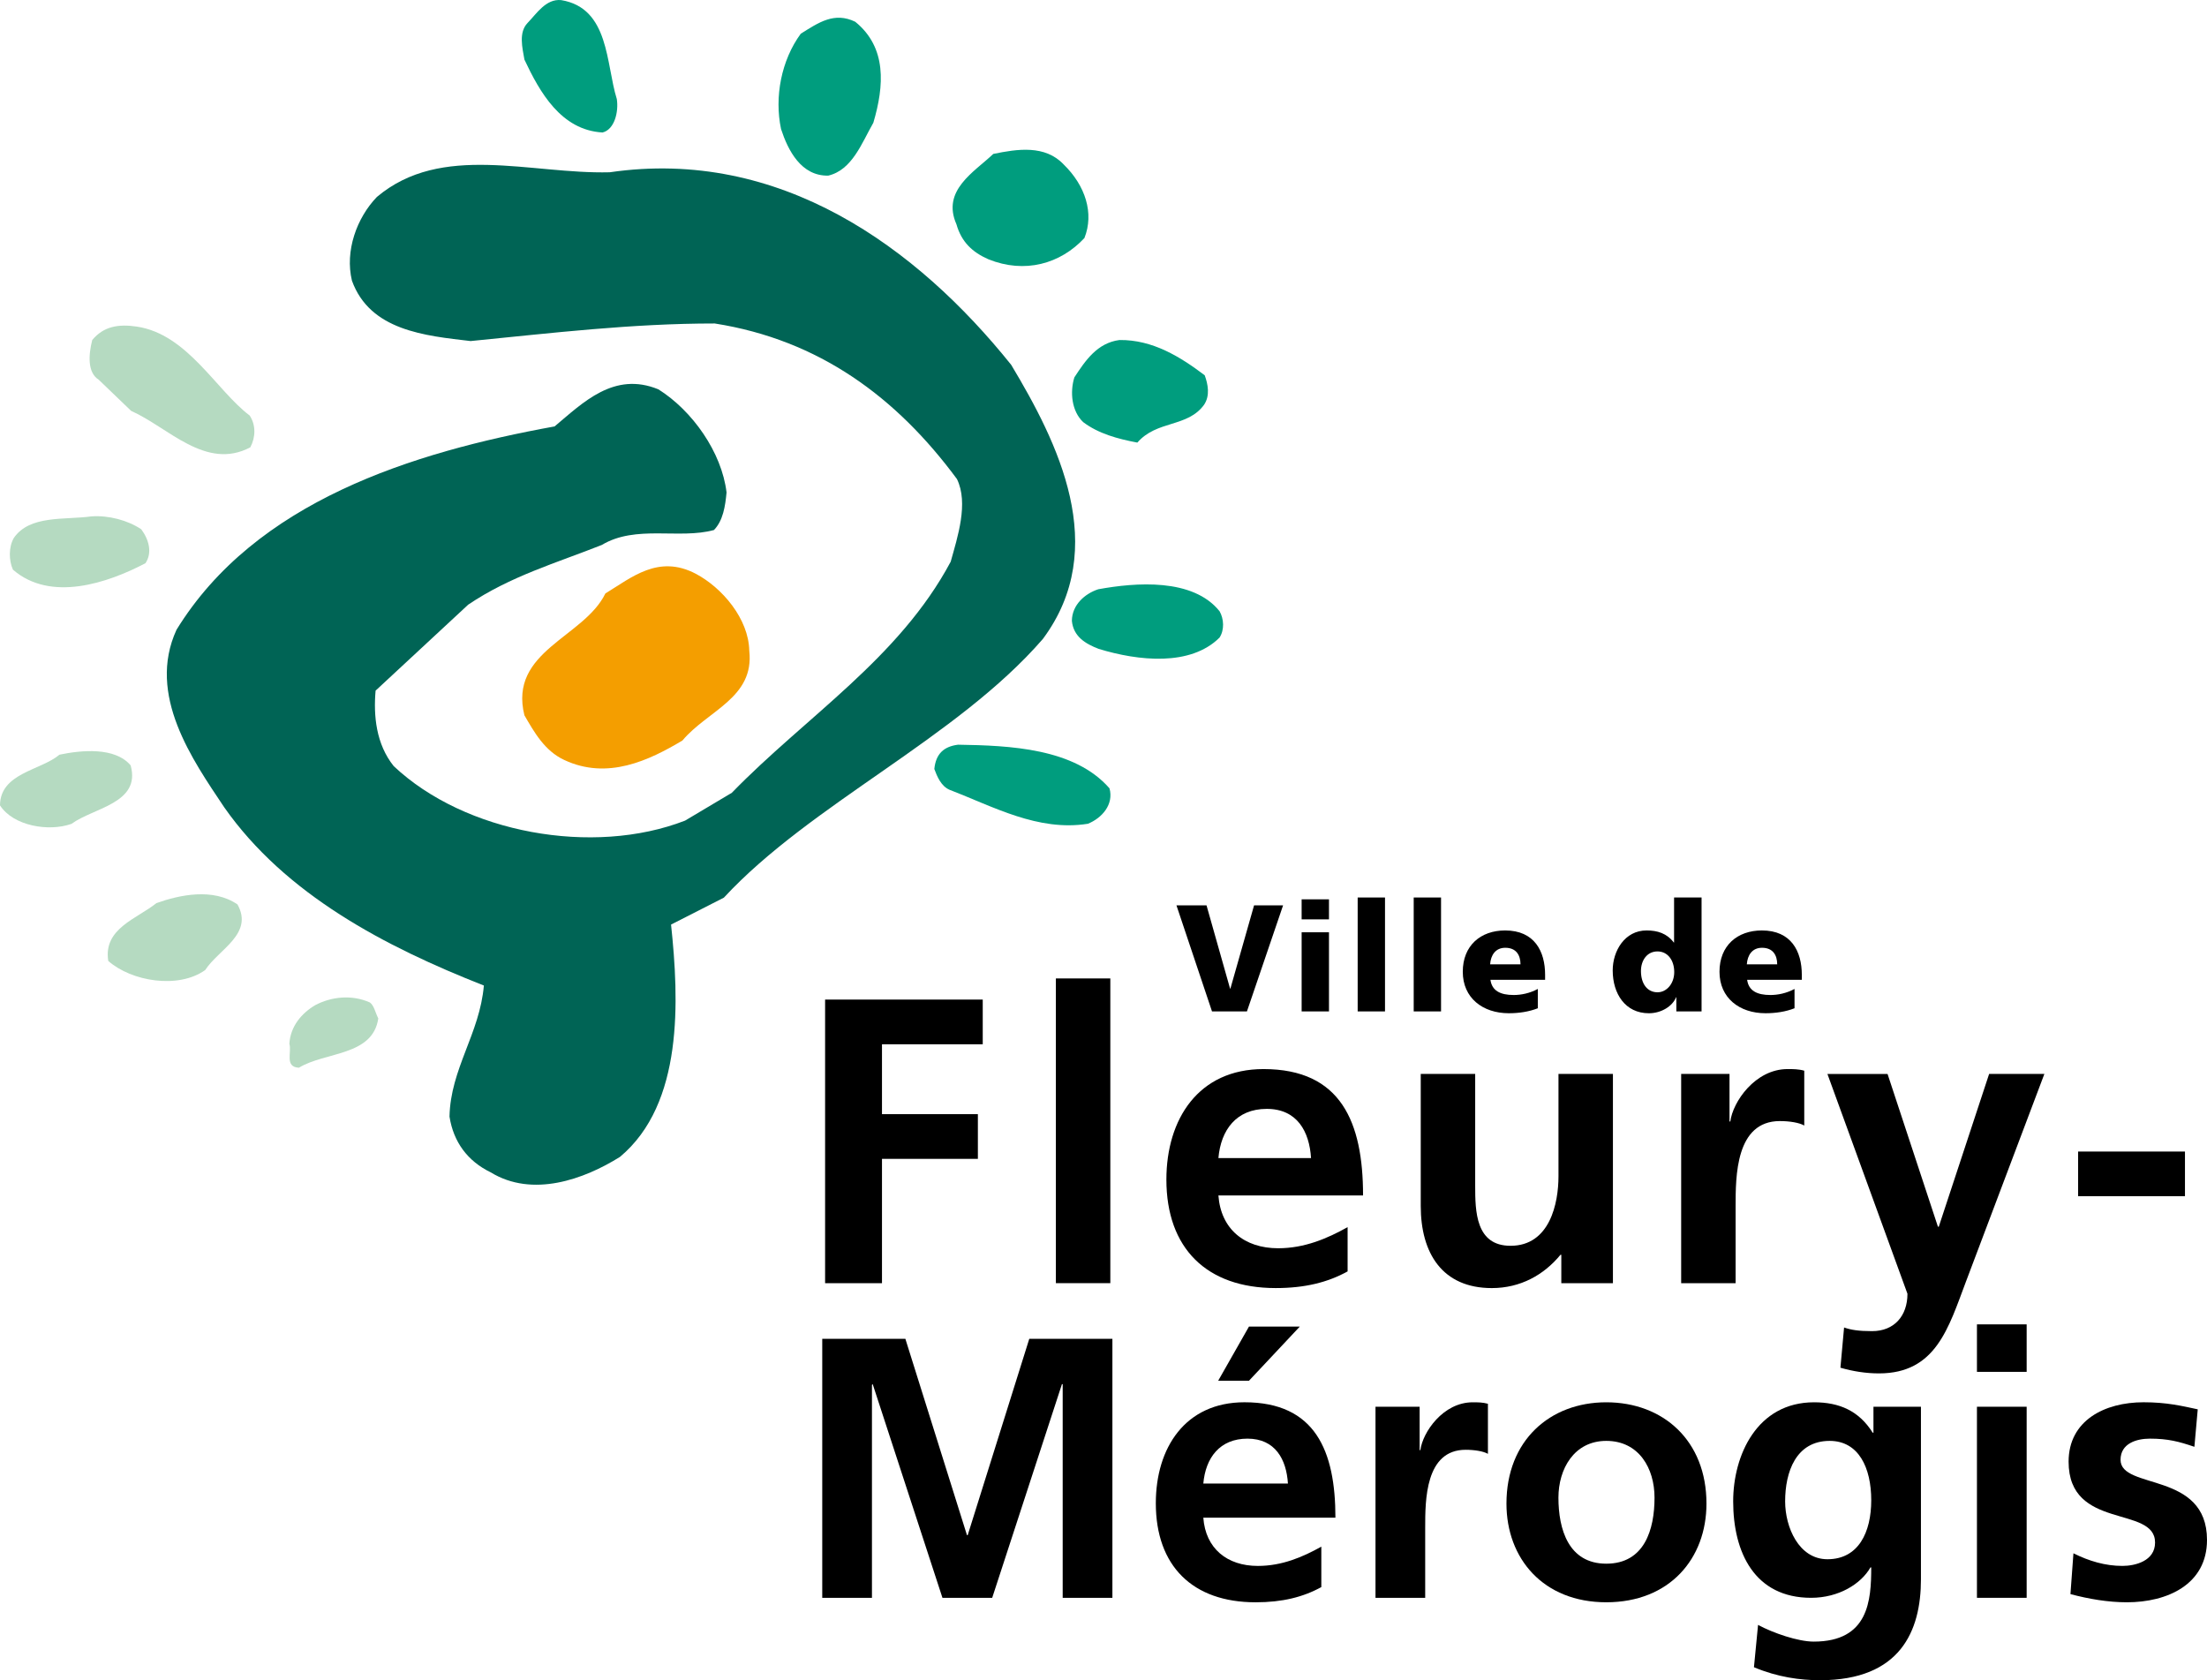 <?xml version="1.0" encoding="UTF-8" standalone="no"?>
<svg xmlns:dc="http://purl.org/dc/elements/1.1/" xmlns:cc="http://creativecommons.org/ns#" xmlns:rdf="http://www.w3.org/1999/02/22-rdf-syntax-ns#" xmlns:svg="http://www.w3.org/2000/svg" xmlns="http://www.w3.org/2000/svg" xmlns:sodipodi="http://sodipodi.sourceforge.net/DTD/sodipodi-0.dtd" xmlns:inkscape="http://www.inkscape.org/namespaces/inkscape" version="1.0" id="Calque_1" x="0px" y="0px" width="282.769px" height="215.272px" viewBox="0 0 282.769 215.272" xml:space="preserve" inkscape:version="0.47+devel r9322" sodipodi:docname="Logo commune de Fleury-Mérogis.svg"><defs id="defs85"></defs>
<g id="g3">
	<g id="g5">
		<path fill="#006455" d="M57.592,143.06c0.125-6.132,3.875-10.622,4.403-16.793c-12.642-4.97-25.428-11.649-33.271-22.841    c-4.047-6.062-9.94-14.385-6.111-22.735c10.102-16.436,30.19-22.745,48.442-26.057c3.625-3.027,7.604-7.092,13.303-4.75    c4.352,2.734,8.118,8.062,8.73,13.208c-0.164,1.762-0.441,3.604-1.612,4.815c-4.45,1.221-10.01-0.706-14.37,1.913    c-5.802,2.303-11.709,3.997-17.117,7.649L48.123,88.484c-0.284,3.228,0.062,6.851,2.319,9.669    c9.123,8.608,25.541,11.565,37.333,6.985l5.989-3.565c9.503-9.778,21.428-17.215,28.043-29.608    c0.872-3.144,2.316-7.491,0.799-10.593c-7.75-10.487-17.658-17.824-31.032-19.927c-10.609-0.004-20.909,1.227-31.278,2.251    c-5.851-0.68-12.891-1.34-15.204-7.736c-0.917-3.807,0.61-8.042,3.195-10.725c8.289-6.989,19.677-2.902,29.833-3.163    c21.796-3.179,39.325,9.565,51.438,24.671c5.954,9.917,12.751,23.435,4.057,35.122c-11.034,12.726-29.749,21.129-40.873,33.146    l-6.764,3.446c1.026,9.675,1.612,22.954-6.546,29.766c-4.597,2.88-11.203,5.26-16.562,1.978    C59.911,148.767,58.096,146.312,57.592,143.06" id="path7"></path>
		<path fill="#F49E00" d="M67.188,91.641c-2.039-8.238,7.642-9.962,10.373-15.604c3.387-2.067,6.804-5.027,11.587-2.525    c3.399,1.801,6.77,5.778,6.852,9.853c0.68,6.052-5.31,7.637-8.567,11.511c-4.248,2.538-9.595,5.105-15.152,2.486    C69.778,96.194,68.447,93.812,67.188,91.641" id="path9"></path>
		<path fill="#B5DAC1" d="M37.073,133.735c0.142-2.261,1.58-3.929,3.32-4.956c2.048-1.082,4.67-1.382,6.996-0.342    c0.538,0.38,0.699,1.298,1.079,2.049c-0.726,4.847-6.781,4.238-10.167,6.31C36.425,136.715,37.412,134.776,37.073,133.735" id="path11"></path>
		<path fill="#B5DAC1" d="M13.872,123.117c-0.663-4.168,3.683-5.401,6.167-7.408c2.936-1.047,7.243-1.99,10.39,0.171    c2.109,3.784-2.454,5.781-4.137,8.403C22.848,126.743,16.85,125.745,13.872,123.117" id="path13"></path>
		<path fill="#B5DAC1" d="M0,103.184c0.031-4.161,5.234-4.474,7.619-6.493c2.764-0.579,7.094-1.021,9.12,1.369    c1.351,4.863-4.783,5.43-7.574,7.491C6.234,106.598,1.689,105.815,0,103.184" id="path15"></path>
		<path fill="#B5DAC1" d="M1.654,72.982c-0.519-1.166-0.565-2.859,0.111-4.048c2.032-2.97,6.495-2.3,9.938-2.773    c2.206-0.164,4.683,0.503,6.395,1.652c0.989,1.337,1.438,2.995,0.541,4.345C13.793,74.706,6.479,77.18,1.654,72.982" id="path17"></path>
		<path fill="#B5DAC1" d="M12.643,48.646c-1.451-0.911-1.309-3.172-0.825-5.082c1.455-1.762,3.384-2.071,5.712-1.72    c6.5,0.973,10.181,8.171,14.458,11.392c0.808,1.211,0.771,2.792,0.082,4.077c-5.709,3.012-10.524-2.57-15.267-4.67L12.643,48.646z    " id="path19"></path>
		<path fill="#009D7E" d="M119.71,98.526c0.195-1.958,1.228-2.889,3.044-3.114c6.633,0.104,14.91,0.447,19.397,5.588    c0.58,2.071-0.97,3.816-2.764,4.541c-6.403,1.024-12.165-2.222-17.698-4.338C120.569,100.736,120.063,99.471,119.71,98.526" id="path21"></path>
		<path fill="#009D7E" d="M137.334,79.547c0.013-2.081,1.715-3.511,3.384-4.052c4.792-0.873,12.12-1.459,15.543,2.824    c0.548,0.973,0.638,2.374-0.01,3.372c-3.729,3.704-10.366,3.009-15.487,1.443C139.075,82.487,137.529,81.56,137.334,79.547" id="path23"></path>
		<path fill="#009D7E" d="M138.774,54.077c-1.474-1.411-1.708-3.826-1.124-5.724c1.414-2.167,2.94-4.419,5.775-4.789    c4.274-0.052,7.805,2.164,10.926,4.516c0.422,1.156,0.702,2.586-0.069,3.762c-2.127,2.953-6.045,1.968-8.562,4.863    C143.211,56.231,140.734,55.562,138.774,54.077" id="path25"></path>
		<path fill="#009D7E" d="M122.542,28.732c-1.927-4.357,2.295-6.699,4.722-9.012c3.071-0.631,6.627-1.188,9.021,1.354    c2.77,2.695,3.924,6.241,2.654,9.424c-3.077,3.308-7.635,4.605-12.308,2.718C124.582,32.312,123.19,31.013,122.542,28.732" id="path27"></path>
		<path fill="#009D7E" d="M100.072,16.536c-0.875-4.101,0.032-8.822,2.526-12.217c2.298-1.439,4.293-2.828,6.975-1.533    c4.066,3.289,3.727,8.197,2.322,12.944c-1.474,2.558-2.691,6.042-5.775,6.771C102.637,22.574,100.956,19.248,100.072,16.536" id="path29"></path>
		<path fill="#009D7E" d="M67.191,7.637c-0.267-1.526-0.765-3.484,0.406-4.699c1.174-1.211,2.354-3.117,4.306-2.924    c6.195,1.027,5.717,8.193,7.125,12.673c0.254,1.624-0.29,3.92-1.831,4.287C71.884,16.674,69.146,11.798,67.191,7.637" id="path31"></path>
	</g>
	<polygon points="105.715,128.067 125.912,128.067 125.912,133.794 113.003,133.794 113.003,142.747 125.289,142.747    125.289,148.474 113.003,148.474 113.003,164.404 105.715,164.404  " id="polygon33"></polygon>
	<rect x="135.283" y="125.358" width="6.976" height="39.042" id="rect35"></rect>
	<g id="g37">
		<path d="M167.974,148.371c-0.208-3.385-1.768-6.3-5.673-6.3s-5.883,2.709-6.193,6.3H167.974z M172.66,162.894    c-2.552,1.407-5.465,2.135-9.214,2.135c-8.849,0-14.004-5.102-14.004-13.9c0-7.756,4.113-14.158,12.443-14.158    c9.941,0,12.754,6.818,12.754,16.19h-18.532c0.311,4.319,3.332,6.767,7.651,6.767c3.385,0,6.3-1.249,8.902-2.705V162.894z" id="path39"></path>
		<path d="M206.653,164.404h-6.612v-3.644h-0.103c-2.134,2.6-5.155,4.271-8.799,4.271c-6.352,0-9.108-4.48-9.108-10.52v-16.918    h6.975v14.315c0,3.279,0.053,7.704,4.528,7.704c5.048,0,6.144-5.465,6.144-8.901v-13.118h6.976V164.404z" id="path41"></path>
		<path d="M215.397,137.595h6.194v6.09h0.104c0.311-2.499,3.176-6.715,7.339-6.715c0.68,0,1.409,0,2.134,0.209v7.027    c-0.624-0.367-1.873-0.573-3.123-0.573c-5.673,0-5.673,7.08-5.673,10.932v9.84h-6.975V137.595z" id="path43"></path>
		<path d="M248.296,157.17h0.106l6.452-19.575h7.078l-10.046,26.604c-2.238,5.932-3.852,11.762-11.141,11.762    c-1.665,0-3.33-0.261-4.943-0.728l0.468-5.153c0.885,0.312,1.873,0.467,3.592,0.467c2.81,0,4.528-1.926,4.528-4.789    l-10.254-28.162h7.704L248.296,157.17z" id="path45"></path>
	</g>
	<rect x="266.256" y="147.537" width="13.69" height="5.723" id="rect47"></rect>
	<polygon points="105.349,171.531 115.999,171.531 123.891,196.683 123.986,196.683 131.875,171.531 142.525,171.531    142.525,204.718 136.156,204.718 136.156,177.335 136.061,177.335 127.123,204.718 120.751,204.718 111.813,177.335    111.718,177.429 111.718,204.718 105.349,204.718  " id="polygon49"></polygon>
	<g id="g51">
		<path d="M160.021,169.966h6.513l-6.513,6.938h-3.945L160.021,169.966z M165.014,190.073c-0.191-3.089-1.618-5.752-5.181-5.752    c-3.568,0-5.372,2.474-5.659,5.752H165.014z M169.292,203.34c-2.329,1.281-4.991,1.948-8.414,1.948    c-8.084,0-12.79-4.66-12.79-12.696c0-7.082,3.757-12.932,11.361-12.932c9.08,0,11.65,6.232,11.65,14.79h-16.925    c0.287,3.945,3.043,6.178,6.987,6.178c3.09,0,5.752-1.137,8.131-2.471V203.34z" id="path53"></path>
		<path d="M176.233,180.233h5.656v5.56h0.095c0.288-2.28,2.9-6.129,6.706-6.129c0.617,0,1.284,0,1.949,0.189v6.416    c-0.57-0.332-1.71-0.521-2.852-0.521c-5.186,0-5.186,6.467-5.186,9.984v8.982h-6.367V180.233z" id="path55"></path>
		<path d="M205.803,200.341c4.897,0,6.181-4.373,6.181-8.461c0-3.755-1.996-7.272-6.181-7.272c-4.136,0-6.131,3.614-6.131,7.272    C199.672,195.922,200.956,200.341,205.803,200.341 M205.803,179.664c7.272,0,12.836,4.896,12.836,12.977    c0,7.037-4.707,12.645-12.836,12.645c-8.08,0-12.79-5.607-12.79-12.645C193.013,184.56,198.577,179.664,205.803,179.664" id="path57"></path>
		<path d="M239.75,192.215c0-4.184-1.62-7.607-5.327-7.607c-4.327,0-5.705,3.994-5.705,7.749c0,3.327,1.762,7.414,5.422,7.414    C238.129,199.771,239.75,196.302,239.75,192.215 M246.118,180.233v22.107c0,6.654-2.661,12.932-12.932,12.932    c-2.521,0-5.419-0.383-8.463-1.665l0.525-5.421c1.948,1.047,5.134,2.139,7.129,2.139c7.039,0,7.372-5.272,7.372-9.508h-0.097    c-1.189,2.094-4.043,3.897-7.608,3.897c-7.226,0-9.983-5.798-9.983-12.358c0-5.896,3.043-12.692,10.366-12.692    c3.232,0,5.752,1.092,7.51,3.896h0.097v-3.327H246.118z" id="path59"></path>
	</g>
	<path d="M253.294,180.233h6.369v24.481h-6.369V180.233z M253.294,169.68h6.369v6.084h-6.369V169.68z" id="path61"></path>
	<g id="g63">
		<path d="M281.154,185.368c-1.95-0.667-3.375-1.047-5.705-1.047c-1.712,0-3.757,0.618-3.757,2.708    c0,3.897,11.077,1.427,11.077,10.271c0,5.704-5.085,7.987-10.266,7.987c-2.429,0-4.899-0.429-7.23-1.047l0.383-5.23    c1.995,0.999,4.087,1.617,6.275,1.617c1.617,0,4.183-0.618,4.183-2.995c0-4.803-11.078-1.521-11.078-10.361    c0-5.279,4.614-7.611,9.604-7.611c2.994,0,4.944,0.478,6.942,0.905L281.154,185.368z" id="path65"></path>
	</g>
	<polygon points="150.733,115.999 154.585,115.999 157.603,126.666 157.642,126.666 160.675,115.999 164.392,115.999    159.762,129.584 155.287,129.584  " id="polygon67"></polygon>
	<path d="M166.771,119.445h3.503v10.139h-3.503V119.445z M170.273,117.79h-3.503v-2.567h3.503V117.79z" id="path69"></path>
	<rect x="173.95" y="114.988" width="3.502" height="14.596" id="rect71"></rect>
	<rect x="181.13" y="114.988" width="3.502" height="14.596" id="rect73"></rect>
	<g id="g75">
		<path d="M194.812,123.552c0-1.169-0.544-2.122-1.947-2.122c-1.263,0-1.866,0.953-1.945,2.122H194.812z M190.96,125.536    c0.195,1.4,1.266,1.945,2.978,1.945c0.953,0,2.042-0.213,3.093-0.776v2.474c-1.127,0.444-2.414,0.638-3.717,0.638    c-3.348,0-5.897-1.965-5.897-5.312c0-3.35,2.275-5.295,5.428-5.295c3.757,0,5.12,2.667,5.12,5.682v0.645H190.96z" id="path77"></path>
		<path d="M212.369,127.133c1.167,0,2.14-1.11,2.14-2.589c0-1.54-0.858-2.647-2.14-2.647c-1.362,0-2.124,1.166-2.124,2.509    C210.245,126.022,211.042,127.133,212.369,127.133 M218.011,129.584h-3.232v-1.81h-0.037c-0.448,1.13-1.87,2.045-3.485,2.045    c-3.015,0-4.631-2.493-4.631-5.488c0-2.493,1.536-5.121,4.34-5.121c1.403,0,2.589,0.371,3.483,1.54h0.04v-5.762h3.522V129.584z" id="path79"></path>
		<path d="M227.701,123.552c0-1.169-0.544-2.122-1.945-2.122c-1.264,0-1.866,0.953-1.947,2.122H227.701z M223.849,125.536    c0.195,1.4,1.266,1.945,2.978,1.945c0.953,0,2.045-0.213,3.094-0.776v2.474c-1.127,0.444-2.415,0.638-3.717,0.638    c-3.346,0-5.897-1.965-5.897-5.312c0-3.35,2.28-5.295,5.432-5.295c3.754,0,5.116,2.667,5.116,5.682v0.645H223.849z" id="path81"></path>
	</g>
</g>
</svg>
